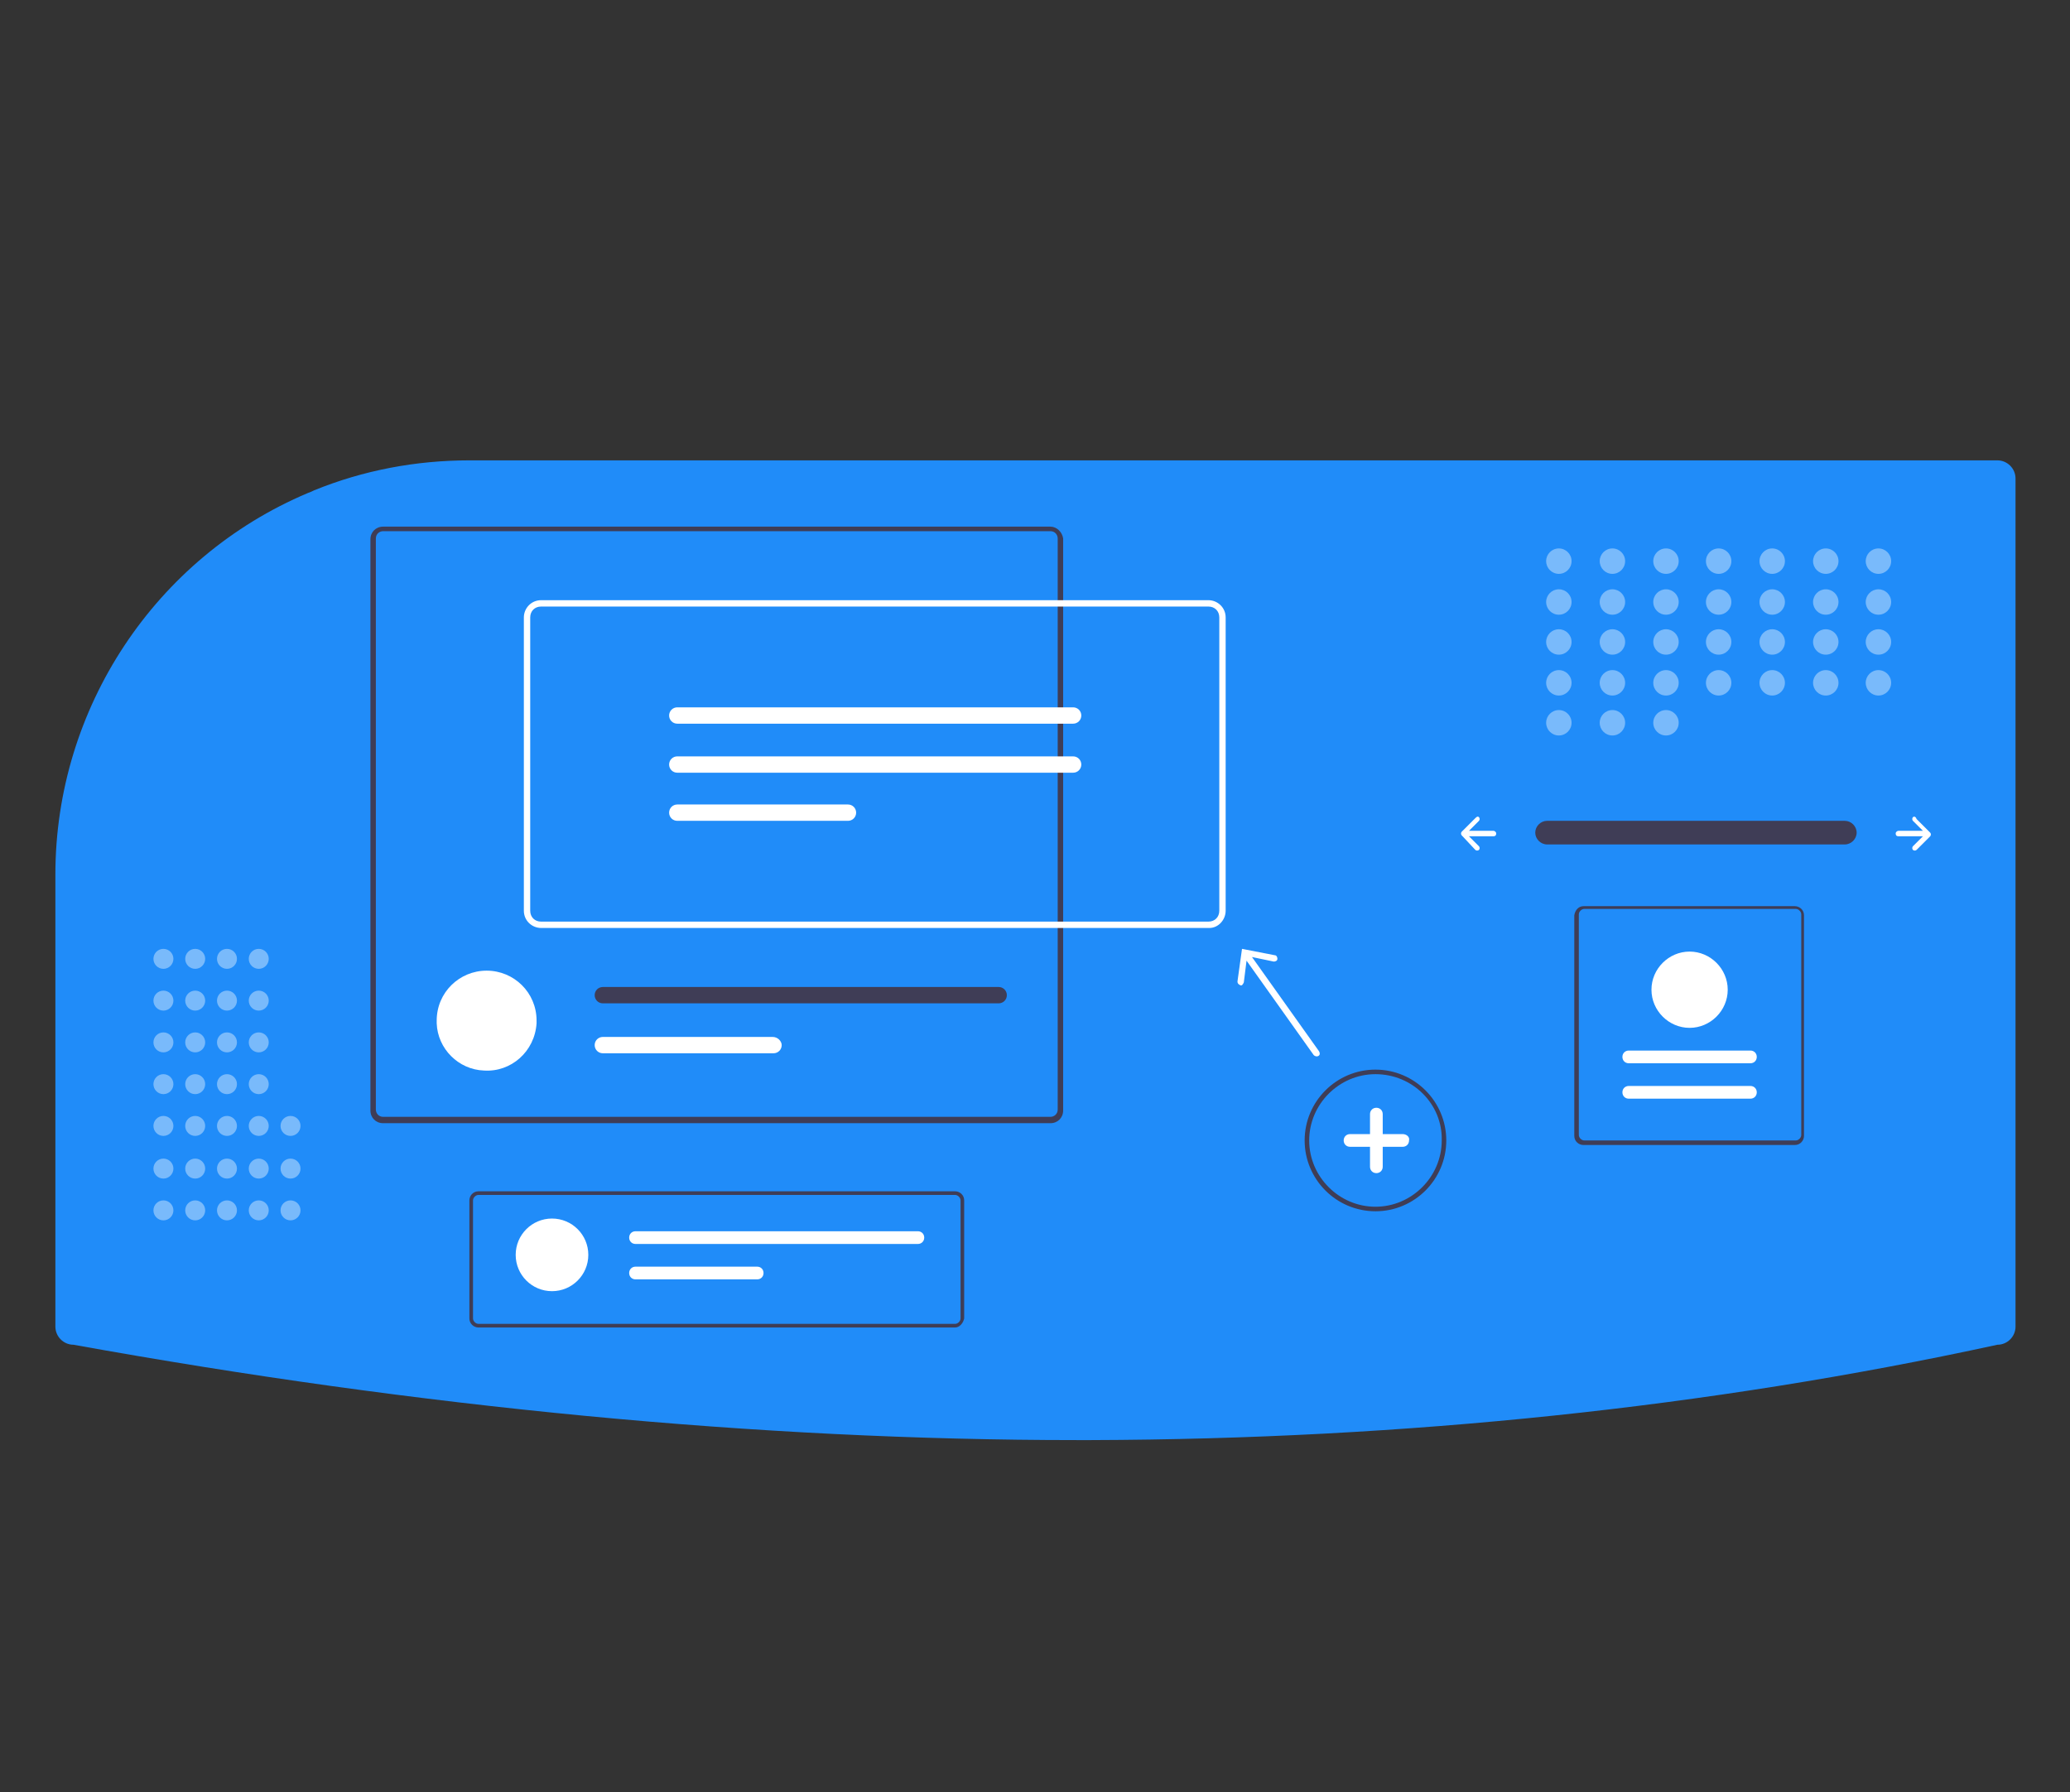 <?xml version="1.0" encoding="utf-8"?>
<!-- Generator: Adobe Illustrator 27.0.0, SVG Export Plug-In . SVG Version: 6.00 Build 0)  -->
<svg version="1.1" id="Layer_1" xmlns="http://www.w3.org/2000/svg" xmlns:xlink="http://www.w3.org/1999/xlink" x="0px" y="0px"
	 viewBox="0 0 228 197.4" style="enable-background:new 0 0 228 197.4;" xml:space="preserve">
<rect x="0" y="0" width="228" height="197.4" fill="#333333" stroke="none"/>
<style type="text/css">
	.st0{fill:#208CF9;}
	.st1{fill:#3F3D56;}
	.st2{fill:#FFFFFF;}
	.st3{opacity:0.4;}
</style>
<path class="st0" d="M51.7,50.7c-5.9,0-11.7,1.1-17.1,3.3c-0.2,0.1-0.4,0.2-0.7,0.3C17.1,61.4,6.1,78,6.1,96.3v49.8c0,1.1,0.9,2,2,2
	l0,0c38.2,6.9,75.4,10.5,110.5,10.5c0.5,0,1.1,0,1.6,0c34.5-0.1,68.1-3.6,99.8-10.5l0,0c1.1,0,2-0.9,2-2V52.7c0-1.1-0.9-2-2-2
	L51.7,50.7z"/>
<path id="f4300551-56ef-4356-8f30-d0080b223343-867" class="st1" d="M170.4,90.4c-0.7,0-1.3,0.6-1.3,1.3c0,0.7,0.6,1.3,1.3,1.3h32.8
	c0.7,0,1.3-0.6,1.3-1.3c0-0.7-0.6-1.3-1.3-1.3l0,0c0,0,0,0,0,0H170.4z"/>
<path class="st2" d="M210.7,90c-0.1,0.1-0.1,0.3,0,0.4c0,0,0,0,0,0l1.1,1.1h-2.7c-0.1,0-0.3,0.1-0.3,0.3s0.1,0.3,0.3,0.3h2.7
	l-1.1,1.1c-0.1,0.1-0.1,0.3,0,0.4c0.1,0.1,0.3,0.1,0.4,0c0,0,0,0,0,0l1.5-1.5c0.1-0.1,0.1-0.3,0-0.4l-1.5-1.5
	C211,89.9,210.8,89.9,210.7,90L210.7,90z"/>
<path class="st2" d="M162.9,90c0.1,0.1,0.1,0.3,0,0.4c0,0,0,0,0,0l-1.1,1.1h2.7c0.1,0,0.3,0.1,0.3,0.3s-0.1,0.3-0.3,0.3c0,0,0,0,0,0
	h-2.7l1.1,1.1c0.1,0.1,0.1,0.3,0,0.4c-0.1,0.1-0.3,0.1-0.4,0l0,0L161,92c-0.1-0.1-0.1-0.3,0-0.4l1.5-1.5
	C162.7,89.9,162.8,89.9,162.9,90C162.9,90,162.9,90,162.9,90z"/>
<g class="st3">
	<circle class="st2" cx="171.7" cy="61.8" r="1.4"/>
	<circle class="st2" cx="177.6" cy="61.8" r="1.4"/>
	<circle class="st2" cx="183.5" cy="61.8" r="1.4"/>
	<circle class="st2" cx="189.3" cy="61.8" r="1.4"/>
	<circle class="st2" cx="195.2" cy="61.8" r="1.4"/>
	<circle class="st2" cx="201.1" cy="61.8" r="1.4"/>
	<circle class="st2" cx="206.9" cy="61.8" r="1.4"/>
	<circle class="st2" cx="171.7" cy="66.3" r="1.4"/>
	<circle class="st2" cx="177.6" cy="66.3" r="1.4"/>
	<circle class="st2" cx="183.5" cy="66.3" r="1.4"/>
	<circle class="st2" cx="189.3" cy="66.3" r="1.4"/>
	<circle class="st2" cx="195.2" cy="66.3" r="1.4"/>
	<circle class="st2" cx="201.1" cy="66.3" r="1.4"/>
	<circle class="st2" cx="206.9" cy="66.3" r="1.4"/>
	<circle class="st2" cx="171.7" cy="70.7" r="1.4"/>
	<circle class="st2" cx="177.6" cy="70.7" r="1.4"/>
	<circle class="st2" cx="183.5" cy="70.7" r="1.4"/>
	<circle class="st2" cx="189.3" cy="70.7" r="1.4"/>
	<circle class="st2" cx="195.2" cy="70.7" r="1.4"/>
	<circle class="st2" cx="201.1" cy="70.7" r="1.4"/>
	<circle class="st2" cx="206.9" cy="70.7" r="1.4"/>
	<circle class="st2" cx="171.7" cy="75.2" r="1.4"/>
	<circle class="st2" cx="177.6" cy="75.2" r="1.4"/>
	<circle class="st2" cx="171.7" cy="79.6" r="1.4"/>
	<circle class="st2" cx="177.6" cy="79.6" r="1.4"/>
	<circle class="st2" cx="183.5" cy="79.6" r="1.4"/>
	<circle class="st2" cx="183.5" cy="75.2" r="1.4"/>
	<circle class="st2" cx="189.3" cy="75.2" r="1.4"/>
	<circle class="st2" cx="195.2" cy="75.2" r="1.4"/>
	<circle class="st2" cx="201.1" cy="75.2" r="1.4"/>
	<circle class="st2" cx="206.9" cy="75.2" r="1.4"/>
</g>
<path class="st1" d="M151.5,133.4c-4.3,0-7.8-3.5-7.8-7.8s3.5-7.8,7.8-7.8c4.3,0,7.8,3.5,7.8,7.8
	C159.3,129.9,155.8,133.4,151.5,133.4z M151.5,118.3c-4,0-7.3,3.3-7.3,7.3c0,4,3.3,7.3,7.3,7.3c4,0,7.3-3.3,7.3-7.3
	C158.9,121.6,155.6,118.3,151.5,118.3z"/>
<path class="st2" d="M154.5,124.9h-2.2v-2.2c0-0.4-0.3-0.7-0.7-0.7c-0.4,0-0.7,0.3-0.7,0.7v2.2h-2.2c-0.4,0-0.7,0.3-0.7,0.7
	c0,0.4,0.3,0.7,0.7,0.7h2.2v2.2c0,0.4,0.3,0.7,0.7,0.7c0.4,0,0.7-0.3,0.7-0.7v-2.2h2.2c0.4,0,0.7-0.3,0.7-0.7
	C155.3,125.2,154.9,124.9,154.5,124.9L154.5,124.9L154.5,124.9z"/>
<g class="st3">
	<circle class="st2" cx="18" cy="133.3" r="1.1"/>
	<circle class="st2" cx="18" cy="128.7" r="1.1"/>
	<circle class="st2" cx="18" cy="124" r="1.1"/>
	<circle class="st2" cx="18" cy="119.4" r="1.1"/>
	<circle class="st2" cx="18" cy="114.8" r="1.1"/>
	<circle class="st2" cx="18" cy="110.2" r="1.1"/>
	<circle class="st2" cx="18" cy="105.6" r="1.1"/>
	<circle class="st2" cx="21.5" cy="133.3" r="1.1"/>
	<circle class="st2" cx="21.5" cy="128.7" r="1.1"/>
	<circle class="st2" cx="21.5" cy="124" r="1.1"/>
	<circle class="st2" cx="21.5" cy="119.4" r="1.1"/>
	<circle class="st2" cx="21.5" cy="114.8" r="1.1"/>
	<circle class="st2" cx="21.5" cy="110.2" r="1.1"/>
	<circle class="st2" cx="21.5" cy="105.6" r="1.1"/>
	<circle class="st2" cx="25" cy="133.3" r="1.1"/>
	<circle class="st2" cx="25" cy="128.7" r="1.1"/>
	<circle class="st2" cx="25" cy="124" r="1.1"/>
	<circle class="st2" cx="25" cy="119.4" r="1.1"/>
	<circle class="st2" cx="25" cy="114.8" r="1.1"/>
	<circle class="st2" cx="25" cy="110.2" r="1.1"/>
	<circle class="st2" cx="25" cy="105.6" r="1.1"/>
	<circle class="st2" cx="28.5" cy="133.3" r="1.1"/>
	<circle class="st2" cx="28.5" cy="128.7" r="1.1"/>
	<circle class="st2" cx="32" cy="133.3" r="1.1"/>
	<circle class="st2" cx="32" cy="128.7" r="1.1"/>
	<circle class="st2" cx="32" cy="124" r="1.1"/>
	<circle class="st2" cx="28.5" cy="124" r="1.1"/>
	<circle class="st2" cx="28.5" cy="119.4" r="1.1"/>
	<circle class="st2" cx="28.5" cy="114.8" r="1.1"/>
	<circle class="st2" cx="28.5" cy="110.2" r="1.1"/>
	<circle class="st2" cx="28.5" cy="105.6" r="1.1"/>
</g>
<path class="st1" d="M115.7,58H42.2c-0.8,0-1.4,0.6-1.4,1.4v62.9c0,0.8,0.6,1.4,1.4,1.4h73.5c0.8,0,1.4-0.6,1.4-1.4V59.3
	C117,58.6,116.4,58,115.7,58z M116.5,122.2c0,0.5-0.4,0.8-0.8,0.8H42.2c-0.5,0-0.8-0.4-0.8-0.8V59.3c0-0.5,0.4-0.8,0.8-0.8h73.5
	c0.5,0,0.8,0.4,0.8,0.8V122.2z"/>
<path class="st2" d="M59.1,112.4c0,0.1,0,0.2,0,0.3c-0.2,3.1-2.8,5.4-5.8,5.2c-2.8-0.1-5.1-2.4-5.2-5.2c0-0.1,0-0.2,0-0.3
	c0-3.1,2.5-5.5,5.5-5.5C56.6,106.9,59.1,109.3,59.1,112.4z"/>
<path class="st1" d="M110,108.7H66.4c-0.5,0-0.9,0.4-0.9,0.9c0,0.5,0.4,0.9,0.9,0.9H110c0.5,0,0.9-0.4,0.9-0.9
	C110.9,109.1,110.5,108.7,110,108.7z"/>
<path class="st2" d="M85.1,114.2H66.4c-0.5,0-0.9,0.4-0.9,0.9c0,0.5,0.4,0.9,0.9,0.9h18.8c0.5,0,0.9-0.4,0.9-0.9
	C86.1,114.7,85.7,114.2,85.1,114.2C85.1,114.2,85.1,114.2,85.1,114.2z"/>
<path class="st2" d="M133.2,102.2H59.6c-1,0-1.9-0.8-1.9-1.9V68c0-1,0.8-1.9,1.9-1.9h73.5c1,0,1.9,0.8,1.9,1.9v32.3
	C135,101.3,134.2,102.2,133.2,102.2z M59.6,66.8c-0.7,0-1.2,0.5-1.2,1.2v32.3c0,0.7,0.5,1.2,1.2,1.2h73.5c0.7,0,1.2-0.5,1.2-1.2V68
	c0-0.7-0.5-1.2-1.2-1.2H59.6z"/>
<path class="st2" d="M74.6,77.9c-0.5,0-0.9,0.4-0.9,0.9c0,0.5,0.4,0.9,0.9,0.9c0,0,0,0,0,0h43.6c0.5,0,0.9-0.4,0.9-0.9
	c0-0.5-0.4-0.9-0.9-0.9c0,0,0,0,0,0H74.6z"/>
<path class="st2" d="M74.6,83.3c-0.5,0-0.9,0.4-0.9,0.9c0,0.5,0.4,0.9,0.9,0.9h43.6c0.5,0,0.9-0.4,0.9-0.9c0-0.5-0.4-0.9-0.9-0.9
	H74.6z"/>
<path class="st2" d="M74.6,88.6c-0.5,0-0.9,0.4-0.9,0.9c0,0.5,0.4,0.9,0.9,0.9h18.8c0.5,0,0.9-0.4,0.9-0.9s-0.4-0.9-0.9-0.9
	L74.6,88.6z"/>
<path class="st2" d="M145.3,115.8l-7.4-10.4l2.4,0.5c0.2,0,0.4-0.1,0.4-0.3c0-0.2-0.1-0.4-0.3-0.4l0,0l-3.6-0.7l-0.5,3.6
	c0,0.2,0.1,0.3,0.3,0.4s0.3-0.1,0.4-0.3l0,0l0.3-2.4l7.4,10.4c0.1,0.1,0.3,0.2,0.5,0.1S145.4,116,145.3,115.8L145.3,115.8z"/>
<path class="st1" d="M105.2,146.2H52.7c-0.5,0-1-0.4-1-1v-13c0-0.5,0.4-1,1-1h52.5c0.5,0,1,0.4,1,1v13
	C106.1,145.7,105.7,146.2,105.2,146.2z M52.7,131.6c-0.3,0-0.6,0.3-0.6,0.6v13c0,0.3,0.3,0.6,0.6,0.6h52.5c0.3,0,0.6-0.3,0.6-0.6
	v-13c0-0.3-0.3-0.6-0.6-0.6L52.7,131.6z"/>
<circle class="st2" cx="60.8" cy="138.2" r="4"/>
<path class="st2" d="M70,135.6c-0.4,0-0.7,0.3-0.7,0.7s0.3,0.7,0.7,0.7c0,0,0,0,0,0h31.1c0.4,0,0.7-0.3,0.7-0.7
	c0-0.4-0.3-0.7-0.7-0.7c0,0,0,0,0,0H70z"/>
<path class="st2" d="M70,139.5c-0.4,0-0.7,0.3-0.7,0.7c0,0.4,0.3,0.7,0.7,0.7c0,0,0,0,0,0h13.4c0.4,0,0.7-0.3,0.7-0.7
	c0-0.4-0.3-0.7-0.7-0.7c0,0,0,0,0,0H70z"/>
<path class="st1" d="M174.4,99.8h23.3c0.5,0,1,0.4,1,1v24.3c0,0.5-0.4,1-1,1h-23.3c-0.5,0-1-0.4-1-1v-24.3
	C173.5,100.2,173.9,99.8,174.4,99.8z M197.8,125.6c0.3,0,0.6-0.3,0.6-0.6v-24.3c0-0.3-0.3-0.6-0.6-0.6h-23.3c-0.3,0-0.6,0.3-0.6,0.6
	v24.3c0,0.3,0.3,0.6,0.6,0.6L197.8,125.6z"/>
<path class="st2" d="M192.8,121c0.4,0,0.7-0.3,0.7-0.7c0-0.4-0.3-0.7-0.7-0.7h-13.4c-0.4,0-0.7,0.3-0.7,0.7c0,0.4,0.3,0.7,0.7,0.7
	H192.8z"/>
<path class="st2" d="M192.8,117.1c0.4,0,0.7-0.3,0.7-0.7c0-0.4-0.3-0.7-0.7-0.7c0,0,0,0,0,0h-13.4c-0.4,0-0.7,0.3-0.7,0.7
	c0,0.4,0.3,0.7,0.7,0.7c0,0,0,0,0,0H192.8z"/>
<path class="st2" d="M186.1,104.8c2.3,0,4.2,1.9,4.2,4.2c0,2.3-1.9,4.2-4.2,4.2s-4.2-1.9-4.2-4.2
	C181.9,106.7,183.8,104.8,186.1,104.8z"/>
</svg>

